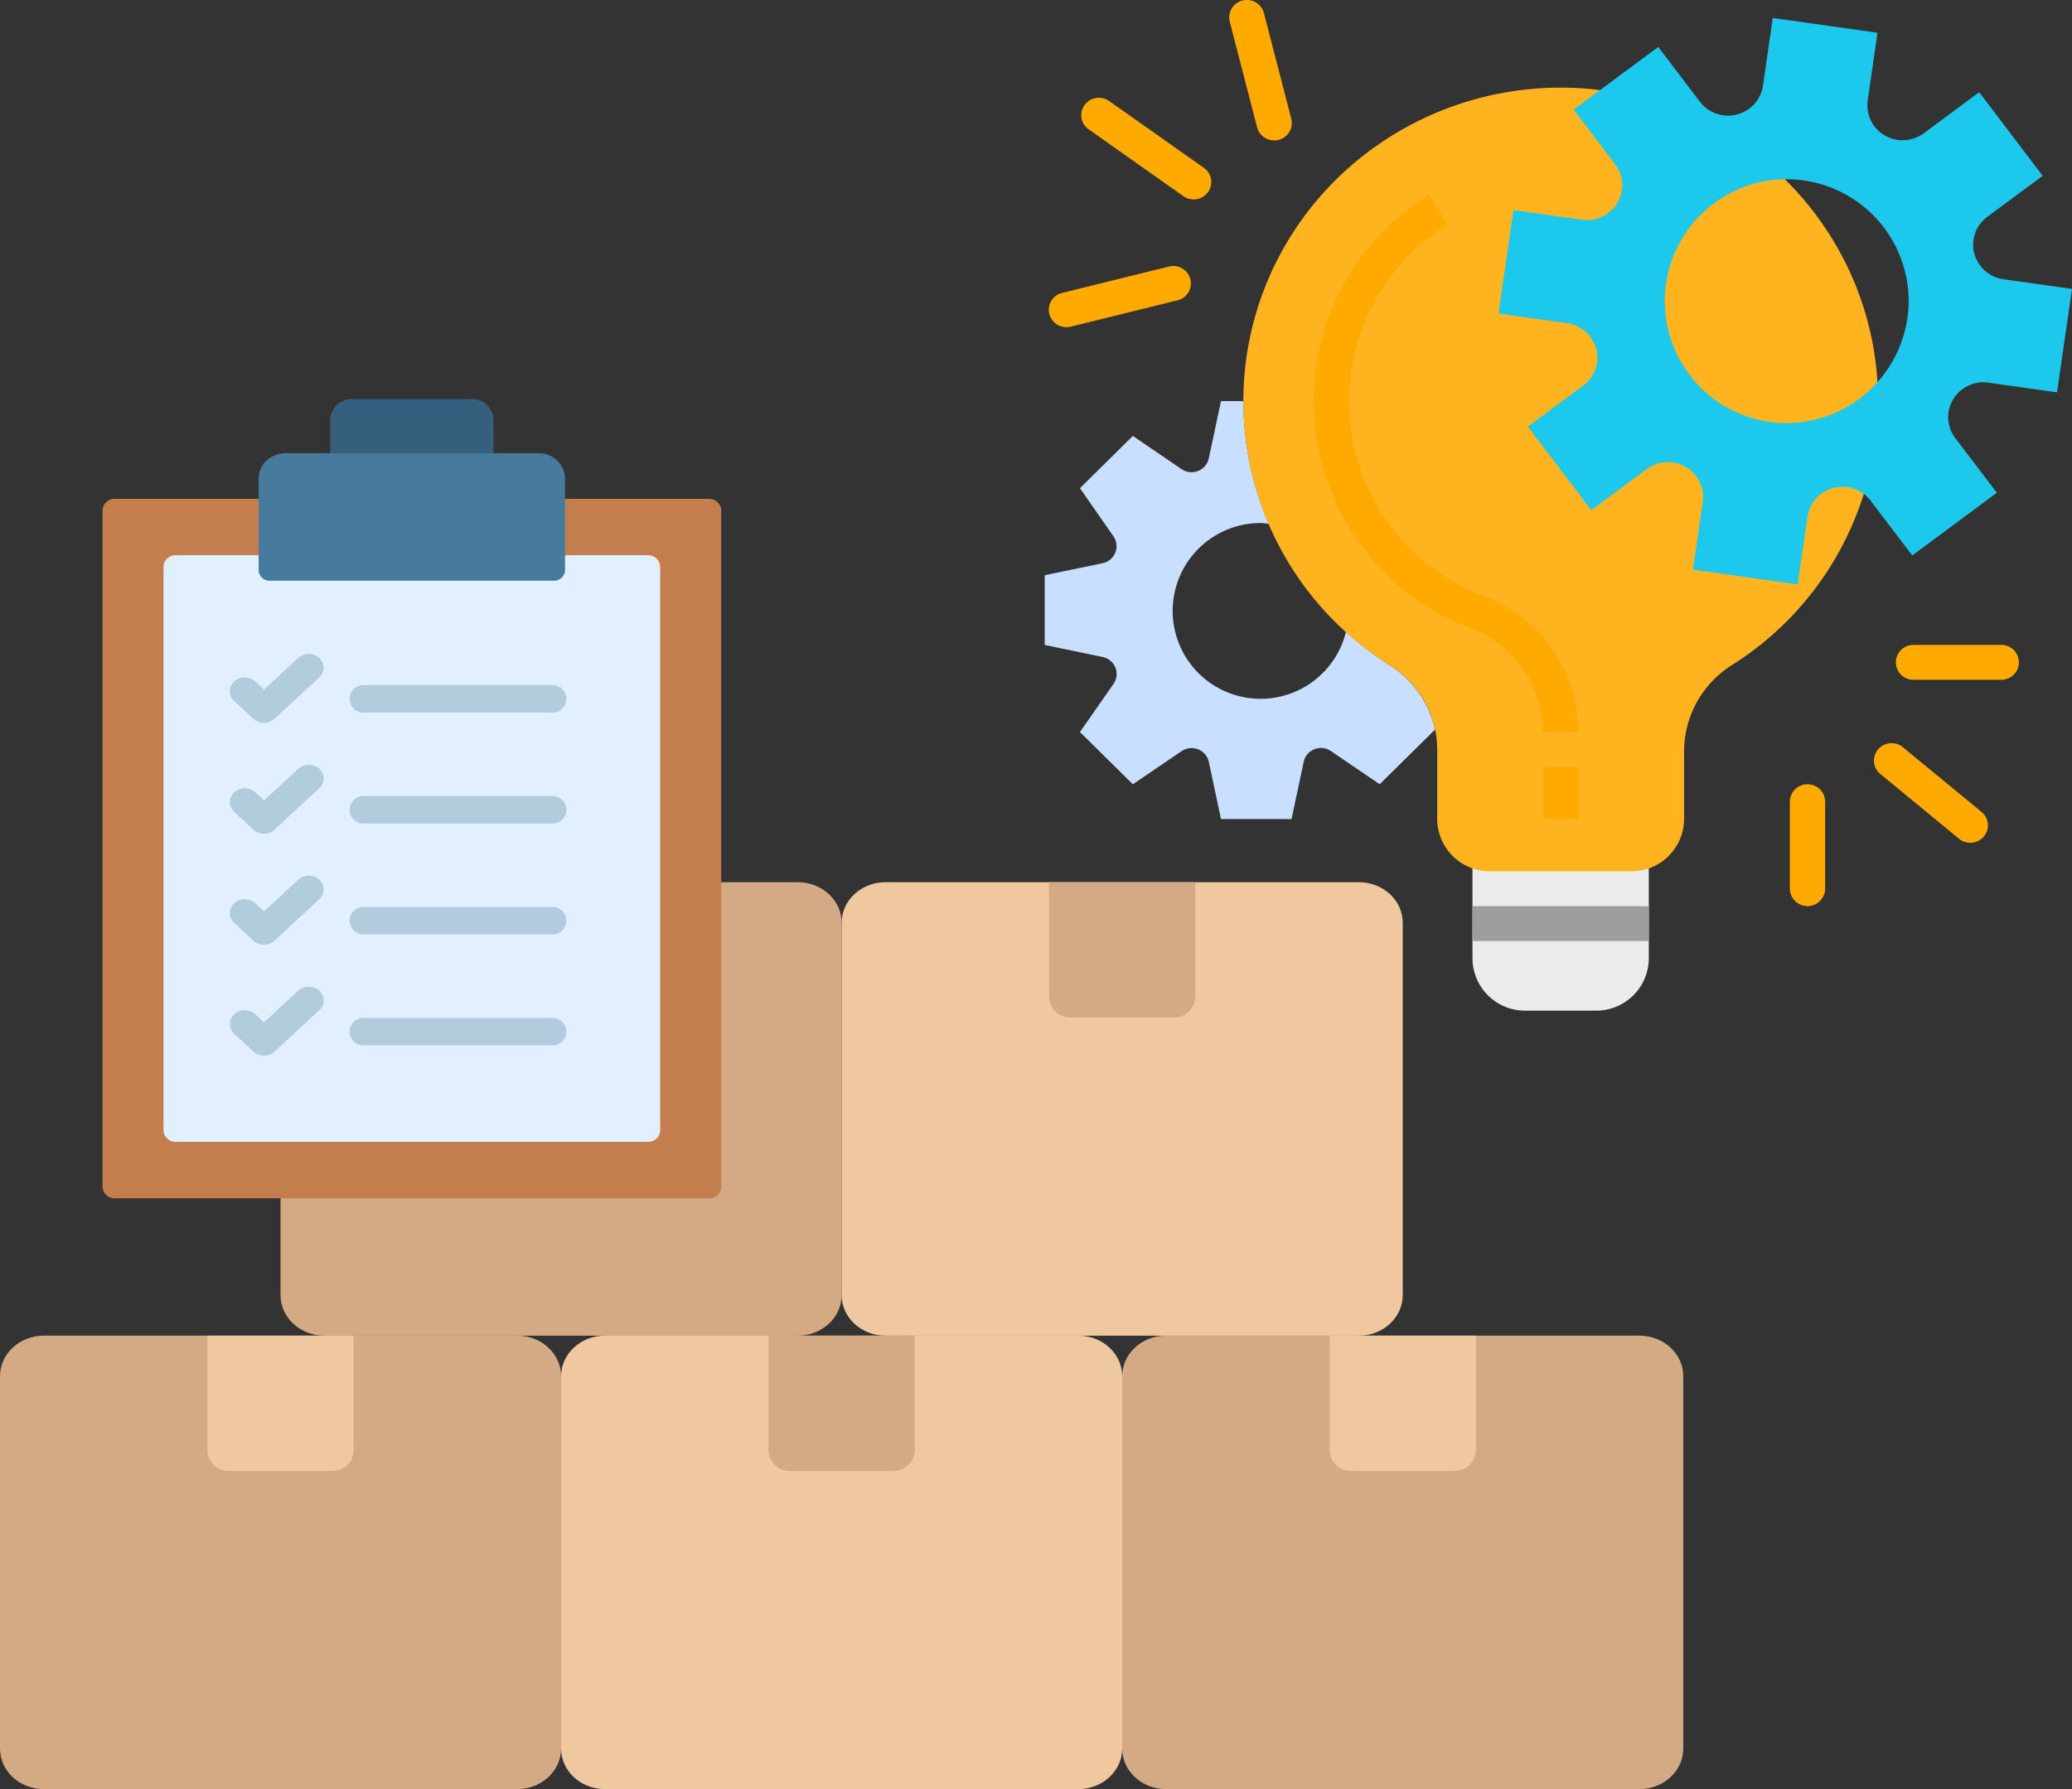 <svg xmlns="http://www.w3.org/2000/svg" width="597" height="515.6"><rect width="100%" height="100%" fill="#333333" stroke="none"/><g data-name="Groupe 22"><g data-name="inventaire (5)"><g data-name="Groupe 1"><path data-name="Tracé 1" d="M472.369 515.6H335.963c-6.978 0-12.63-5.232-12.63-11.691v-107.3c0-6.459 5.652-11.691 12.63-11.691h136.406c6.978 0 12.63 5.232 12.63 11.691v107.3c.001 6.459-5.651 11.691-12.63 11.691Z" fill="#d3aa84"/><path data-name="Tracé 2" d="M418.913 423.911h-29.492a6.073 6.073 0 0 1-6.315-5.846v-33.144h42.122v33.145a6.092 6.092 0 0 1-6.315 5.845Z" fill="#efc8a0"/></g><g data-name="Groupe 2"><path data-name="Tracé 3" d="M391.536 384.922H255.13c-6.978 0-12.63-5.232-12.63-11.691v-107.3c0-6.459 5.652-11.691 12.63-11.691h136.406c6.978 0 12.63 5.232 12.63 11.691v107.3c.001 6.459-5.651 11.691-12.63 11.691Z" fill="#efc8a0"/><path data-name="Tracé 4" d="M338.079 293.233h-29.492a6.092 6.092 0 0 1-6.315-5.846v-33.144h42.122v33.145a6.092 6.092 0 0 1-6.315 5.845Z" fill="#d3aa84"/></g><g data-name="Groupe 3"><path data-name="Tracé 5" d="M229.869 384.922H93.463c-6.978 0-12.63-5.232-12.63-11.691v-107.3c0-6.459 5.652-11.691 12.63-11.691h136.406c6.978 0 12.63 5.232 12.63 11.691v107.3c.001 6.459-5.651 11.691-12.63 11.691Z" fill="#d3aa84"/><path data-name="Tracé 6" d="M176.412 293.233H146.92a6.112 6.112 0 0 1-6.315-5.846v-33.144h42.122v33.145a6.092 6.092 0 0 1-6.315 5.846Z" fill="#efc8a0"/></g><g data-name="Groupe 4"><path data-name="Tracé 7" d="M310.703 515.6H174.297c-6.978 0-12.63-5.232-12.63-11.691v-107.3c0-6.459 5.652-11.691 12.63-11.691h136.406c6.978 0 12.63 5.232 12.63 11.691v107.3c.001 6.459-5.651 11.691-12.63 11.691Z" fill="#efc8a0"/><path data-name="Tracé 8" d="M257.246 423.911h-29.492a6.093 6.093 0 0 1-6.315-5.846v-33.144h42.122v33.145a6.092 6.092 0 0 1-6.315 5.846Z" fill="#d3aa84"/></g><g data-name="Groupe 5"><path data-name="Tracé 9" d="M149.036 515.6H12.63C5.652 515.6 0 510.368 0 503.909v-107.3c0-6.459 5.652-11.691 12.63-11.691h136.406c6.978 0 12.63 5.232 12.63 11.691v107.3c.001 6.459-5.651 11.691-12.63 11.691Z" fill="#d3aa84"/><path data-name="Tracé 10" d="M95.579 423.911H66.087a6.093 6.093 0 0 1-6.315-5.846v-33.144h42.122v33.145a6.092 6.092 0 0 1-6.315 5.845Z" fill="#efc8a0"/></g><g data-name="Groupe 20"><g data-name="Groupe 6"><path data-name="Tracé 11" d="M207.799 147.06v194.983a3.439 3.439 0 0 1-3.568 3.3H33.123a3.459 3.459 0 0 1-3.568-3.3V147.06a3.439 3.439 0 0 1 3.568-3.3h171.076a3.449 3.449 0 0 1 3.6 3.3Z" fill="#c47e4d"/></g><g data-name="Groupe 19"><path data-name="Tracé 12" d="M186.675 329.066h-136a3.459 3.459 0 0 1-3.568-3.3V163.311a3.439 3.439 0 0 1 3.568-3.3h135.968a3.44 3.44 0 0 1 3.568 3.3v162.45a3.392 3.392 0 0 1-3.536 3.3Z" fill="#e1efff"/><g data-name="Groupe 9"><g data-name="Groupe 7"><path data-name="Tracé 13" d="M158.92 205.344h-53.9a3.958 3.958 0 1 1 0-7.892h53.9a3.958 3.958 0 1 1 0 7.892Z" fill="#b0ccdd"/></g><g data-name="Groupe 8"><path data-name="Tracé 14" d="M76.066 208.325a4.431 4.431 0 0 1-3.031-1.169l-5.557-5.144a3.764 3.764 0 0 1 0-5.612 4.535 4.535 0 0 1 6.063 0l2.526 2.338 9.852-9.119a4.535 4.535 0 0 1 6.063 0 3.764 3.764 0 0 1 0 5.612l-12.914 11.925a4.432 4.432 0 0 1-3 1.169Z" fill="#b0ccdd"/></g></g><g data-name="Groupe 12"><g data-name="Groupe 10"><path data-name="Tracé 15" d="M158.92 237.32h-53.9a3.958 3.958 0 1 1 0-7.892h53.9a3.958 3.958 0 1 1 0 7.892Z" fill="#b0ccdd"/></g><g data-name="Groupe 11"><path data-name="Tracé 16" d="M76.066 240.272a4.408 4.408 0 0 1-3.031-1.169l-5.557-5.144a3.764 3.764 0 0 1 0-5.612 4.535 4.535 0 0 1 6.063 0l2.526 2.338 9.852-9.119a4.535 4.535 0 0 1 6.063 0 3.764 3.764 0 0 1 0 5.612l-12.885 11.925a4.464 4.464 0 0 1-3.031 1.169Z" fill="#b0ccdd"/></g></g><g data-name="Groupe 15"><g data-name="Groupe 13"><path data-name="Tracé 17" d="M158.92 269.266h-53.9a3.958 3.958 0 1 1 0-7.892h53.9a3.958 3.958 0 1 1 0 7.892Z" fill="#b0ccdd"/></g><g data-name="Groupe 14"><path data-name="Tracé 18" d="M76.066 272.247a4.431 4.431 0 0 1-3.031-1.169l-5.557-5.144a3.764 3.764 0 0 1 0-5.612 4.535 4.535 0 0 1 6.063 0l2.526 2.338 9.852-9.119a4.535 4.535 0 0 1 6.063 0 3.764 3.764 0 0 1 0 5.612l-12.885 11.925a4.431 4.431 0 0 1-3.031 1.169Z" fill="#b0ccdd"/></g></g><g data-name="Groupe 18"><g data-name="Groupe 16"><path data-name="Tracé 19" d="M158.92 301.242h-53.9a3.958 3.958 0 1 1 0-7.892h53.9a3.958 3.958 0 1 1 0 7.892Z" fill="#b0ccdd"/></g><g data-name="Groupe 17"><path data-name="Tracé 20" d="M76.066 304.223a4.431 4.431 0 0 1-3.031-1.169l-5.557-5.144a3.764 3.764 0 0 1 0-5.612 4.535 4.535 0 0 1 6.063 0l2.526 2.338 9.852-9.119a4.535 4.535 0 0 1 6.063 0 3.764 3.764 0 0 1 0 5.612l-12.885 11.925a4.573 4.573 0 0 1-3.031 1.169Z" fill="#b0ccdd"/></g></g></g><path data-name="Tracé 21" d="M142.185 139.2H95.169v-18.354a6.112 6.112 0 0 1 6.315-5.846h34.385a6.112 6.112 0 0 1 6.315 5.846Z" fill="#365e7d"/><path data-name="Tracé 22" d="M159.552 167.348H77.771a3.134 3.134 0 0 1-3.252-3.01v-26.51c0-3.975 3.5-7.219 7.8-7.219h72.687a7.522 7.522 0 0 1 7.8 7.219v26.51a3.133 3.133 0 0 1-3.252 3.01Z" fill="#477b9e"/></g></g><path data-name="Tracé 23" d="M424.261 276.202a15.149 15.149 0 0 0 15.241 15.057h20.322a15.151 15.151 0 0 0 15.241-15.057v-30.113h-50.804Zm0 0" fill="#ebebeb"/><path data-name="Tracé 24" d="M400.325 191.667a91.591 91.591 0 0 1-12.517-9.575 25.329 25.329 0 1 1-24.508-31.363c.776 0 1.523.159 2.265.225a89.341 89.341 0 0 1-7.3-35.358H351.8l-3.51 16.5a5.035 5.035 0 0 1-3.086 3.629 5.126 5.126 0 0 1-4.768-.527l-14.036-9.563-15.239 15.057 9.652 13.866a4.962 4.962 0 0 1 .533 4.71 5.055 5.055 0 0 1-3.671 3.049L301 165.785v20.076l16.695 3.468a5.074 5.074 0 0 1 3.674 3.049 4.969 4.969 0 0 1-.536 4.71l-9.672 13.868 15.239 15.057 14.04-9.538a5.132 5.132 0 0 1 4.77-.529 5.037 5.037 0 0 1 3.088 3.632l3.502 16.473h20.325l3.505-16.5a5.033 5.033 0 0 1 3.088-3.632 5.125 5.125 0 0 1 4.77.529l14.038 9.562 15.948-15.755a29.236 29.236 0 0 0-13.15-18.591Zm0 0" fill="#c9dfff"/><path data-name="Tracé 25" d="M541.115 115.597c0-43.315-31.13-80.533-74.186-88.708S380.998 41.877 364.74 82.105a89.761 89.761 0 0 0 35.582 109.563 28.709 28.709 0 0 1 13.78 24.1v20.281a15.149 15.149 0 0 0 15.241 15.057h40.643a15.151 15.151 0 0 0 15.241-15.057v-19.862a29.491 29.491 0 0 1 14.073-24.7 90 90 0 0 0 41.812-75.884Zm0 0" fill="#ffb41f"/><path data-name="Tracé 26" d="m572.578 62.501 15.973-11.833-18.289-24.093-15.974 11.834a10.262 10.262 0 0 1-11.27.6 10 10 0 0 1-4.882-10.052l2.82-19.519-30.176-4.257-2.818 19.516a10.075 10.075 0 0 1-7.534 8.308 10.223 10.223 0 0 1-10.652-3.7l-11.977-15.78-24.387 18.069 11.974 15.78a9.937 9.937 0 0 1 .61 11.133 10.206 10.206 0 0 1-10.176 4.823l-19.758-2.787-4.314 29.812 19.763 2.786a10.116 10.116 0 0 1 8.407 7.445 9.974 9.974 0 0 1-3.748 10.523l-15.968 11.835 18.29 24.09 15.97-11.83a10.266 10.266 0 0 1 11.275-.608 10 10 0 0 1 4.882 10.057l-2.847 19.515 30.177 4.262 2.845-19.524a10.078 10.078 0 0 1 7.536-8.3 10.222 10.222 0 0 1 10.649 3.7l11.983 15.772 24.385-18.069-11.985-15.774a9.94 9.94 0 0 1-.615-11.138 10.2 10.2 0 0 1 10.181-4.82l19.758 2.789L597 83.254l-19.758-2.786a10.123 10.123 0 0 1-8.4-7.445 9.972 9.972 0 0 1 3.741-10.518Zm-58.2 59.433a35.135 35.135 0 1 1 35.563-35.132 35.348 35.348 0 0 1-35.564 35.132Zm0 0" fill="#1cc8eb"/><path data-name="Tracé 27" d="M424.261 261.146h50.8v10.038h-50.8Zm0 0" fill="#9e9e9e"/><g data-name="Groupe 21" fill="#fa0"><path data-name="Tracé 28" d="M444.582 220.995h10.161v15.057h-10.161Zm0 0"/><path data-name="Tracé 29" d="M454.744 210.957h-10.156a32.063 32.063 0 0 0-20.83-29.915 69.9 69.9 0 0 1-12-124.9l5.39 8.492a59.915 59.915 0 0 0 10.276 107.065 42.012 42.012 0 0 1 27.32 39.258Zm0 0"/><path data-name="Tracé 30" d="M551.275 185.862h25.4a5.019 5.019 0 1 1 0 10.038h-25.4a5.019 5.019 0 1 1 0-10.038Zm0 0"/><path data-name="Tracé 31" d="M541.115 215.978a5.122 5.122 0 0 1 7.154-.645L570.947 234a4.976 4.976 0 0 1 .652 7.068 5.125 5.125 0 0 1-7.157.645l-22.677-18.668a4.976 4.976 0 0 1-.65-7.067Zm0 0"/><path data-name="Tracé 32" d="M520.793 226.014a5.049 5.049 0 0 1 5.08 5.019v25.095a5.081 5.081 0 0 1-10.161 0v-25.095a5.049 5.049 0 0 1 5.081-5.019Zm0 0"/><path data-name="Tracé 33" d="m306.035 84.411 30.784-7.6a5.083 5.083 0 0 1 6.159 3.651 5.012 5.012 0 0 1-3.7 6.082l-30.785 7.6a5.083 5.083 0 0 1-6.159-3.651 5.012 5.012 0 0 1 3.701-6.082Zm0 0"/><path data-name="Tracé 34" d="M312.495 30.278a5.119 5.119 0 0 1 7.085-1.164l27.292 19.26a4.978 4.978 0 0 1 1.183 7 5.117 5.117 0 0 1-7.085 1.164l-27.292-19.261a4.977 4.977 0 0 1-1.183-7Zm0 0"/><path data-name="Tracé 35" d="M357.995.157a5.084 5.084 0 0 1 6.179 3.62l7.874 30.425a5.016 5.016 0 0 1-3.664 6.107 5.086 5.086 0 0 1-6.179-3.62l-7.874-30.425a5.016 5.016 0 0 1 3.664-6.107Zm0 0"/></g></g></svg>